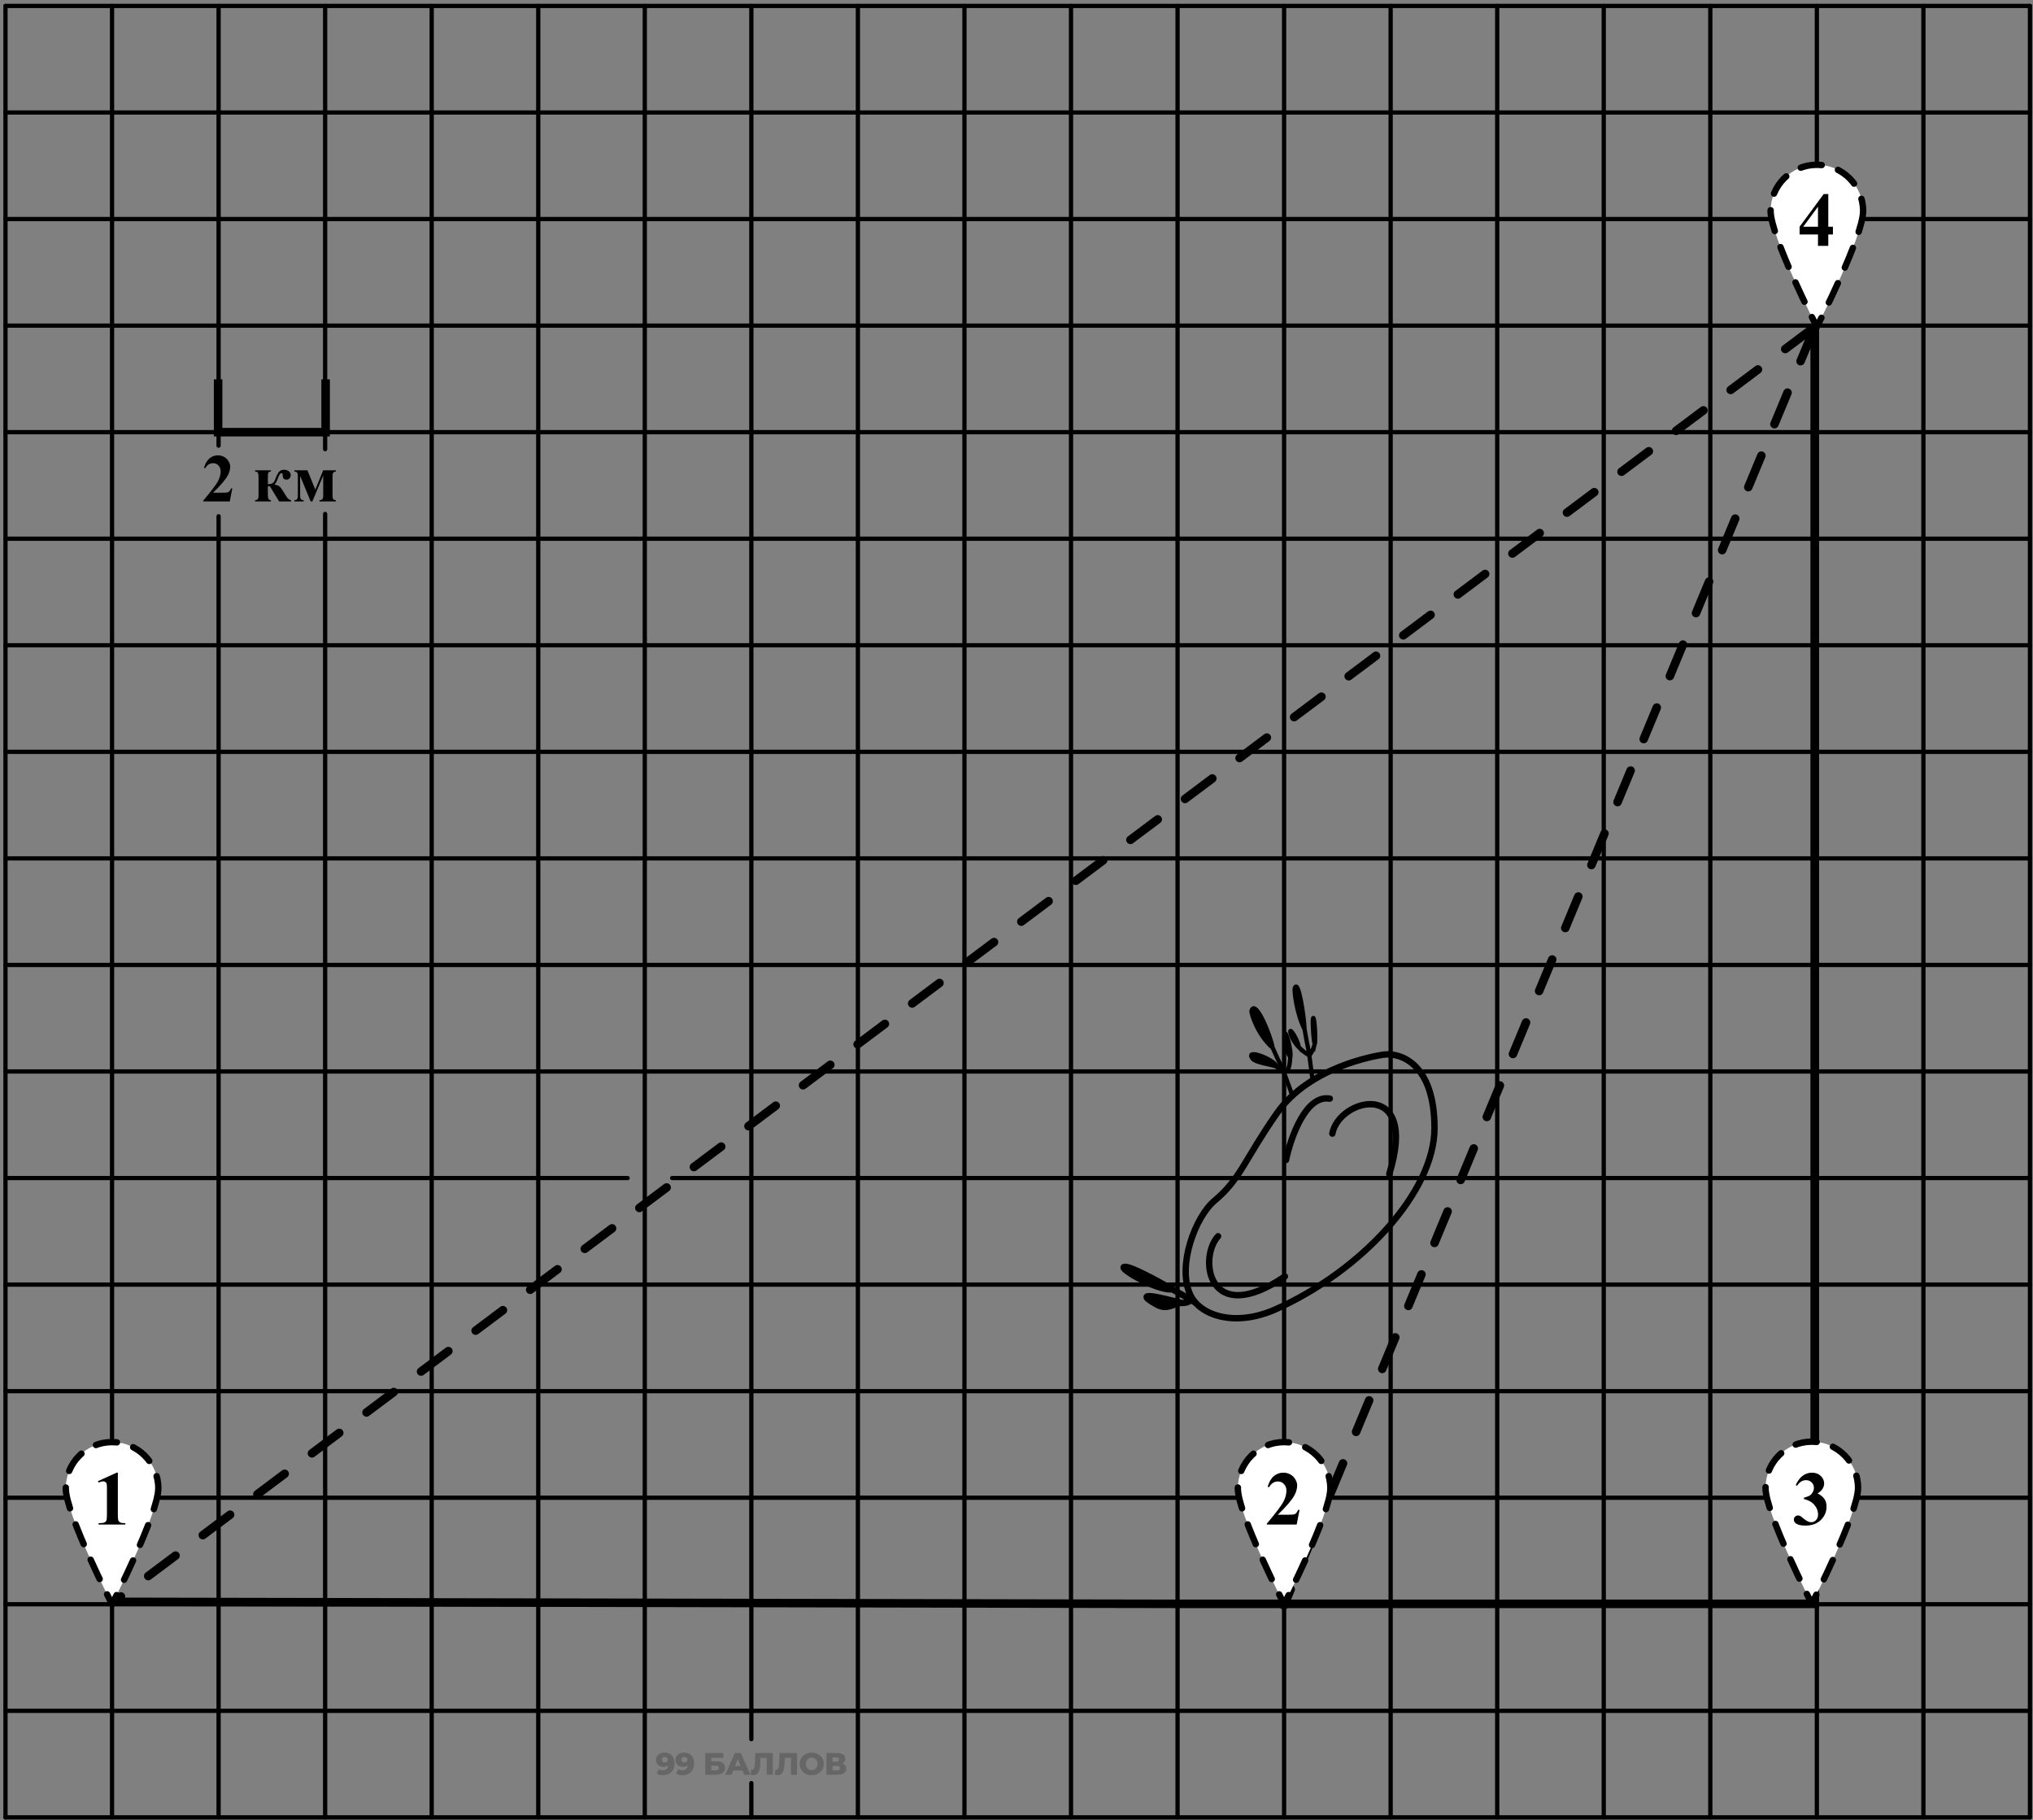 <svg width="477" height="427" viewBox="0 0 477 427" fill="none" xmlns="http://www.w3.org/2000/svg">
<rect x="0" y="0" width="477" height="427" fill="#808080" stroke="none"/>
<path d="M155.898 411.198C156.378 411.198 156.793 411.293 157.142 411.482C157.497 411.671 157.771 411.953 157.965 412.326C158.164 412.695 158.263 413.156 158.263 413.709C158.263 414.301 158.147 414.806 157.914 415.223C157.686 415.636 157.368 415.951 156.96 416.17C156.558 416.388 156.087 416.497 155.548 416.497C155.267 416.497 154.995 416.463 154.733 416.395C154.471 416.332 154.245 416.243 154.056 416.126L154.58 415.092C154.726 415.194 154.876 415.265 155.031 415.304C155.191 415.338 155.354 415.354 155.519 415.354C155.912 415.354 156.225 415.236 156.458 414.998C156.691 414.76 156.807 414.413 156.807 413.957C156.807 413.874 156.807 413.789 156.807 413.702C156.807 413.61 156.8 413.518 156.786 413.426L157.142 413.724C157.055 413.904 156.941 414.054 156.8 414.175C156.659 414.297 156.494 414.389 156.305 414.452C156.116 414.515 155.9 414.547 155.657 414.547C155.337 414.547 155.043 414.481 154.777 414.35C154.515 414.214 154.303 414.027 154.143 413.789C153.983 413.547 153.903 413.263 153.903 412.938C153.903 412.584 153.993 412.278 154.172 412.021C154.352 411.759 154.592 411.557 154.893 411.416C155.194 411.271 155.529 411.198 155.898 411.198ZM155.992 412.224C155.856 412.224 155.737 412.251 155.636 412.305C155.534 412.358 155.451 412.433 155.388 412.53C155.33 412.622 155.301 412.736 155.301 412.872C155.301 413.066 155.364 413.222 155.49 413.338C155.621 413.455 155.791 413.513 155.999 413.513C156.14 413.513 156.264 413.486 156.371 413.433C156.477 413.379 156.56 413.304 156.618 413.207C156.676 413.11 156.706 412.996 156.706 412.865C156.706 412.739 156.676 412.63 156.618 412.537C156.56 412.44 156.477 412.365 156.371 412.312C156.264 412.254 156.138 412.224 155.992 412.224ZM160.479 411.198C160.96 411.198 161.375 411.293 161.724 411.482C162.078 411.671 162.352 411.953 162.546 412.326C162.745 412.695 162.845 413.156 162.845 413.709C162.845 414.301 162.728 414.806 162.496 415.223C162.267 415.636 161.95 415.951 161.542 416.17C161.139 416.388 160.668 416.497 160.13 416.497C159.848 416.497 159.577 416.463 159.315 416.395C159.052 416.332 158.827 416.243 158.638 416.126L159.162 415.092C159.307 415.194 159.458 415.265 159.613 415.304C159.773 415.338 159.936 415.354 160.101 415.354C160.494 415.354 160.807 415.236 161.04 414.998C161.273 414.76 161.389 414.413 161.389 413.957C161.389 413.874 161.389 413.789 161.389 413.702C161.389 413.61 161.382 413.518 161.367 413.426L161.724 413.724C161.637 413.904 161.523 414.054 161.382 414.175C161.241 414.297 161.076 414.389 160.887 414.452C160.698 414.515 160.482 414.547 160.239 414.547C159.919 414.547 159.625 414.481 159.358 414.35C159.096 414.214 158.885 414.027 158.725 413.789C158.565 413.547 158.485 413.263 158.485 412.938C158.485 412.584 158.574 412.278 158.754 412.021C158.934 411.759 159.174 411.557 159.475 411.416C159.776 411.271 160.11 411.198 160.479 411.198ZM160.574 412.224C160.438 412.224 160.319 412.251 160.217 412.305C160.115 412.358 160.033 412.433 159.97 412.53C159.911 412.622 159.882 412.736 159.882 412.872C159.882 413.066 159.945 413.222 160.072 413.338C160.203 413.455 160.372 413.513 160.581 413.513C160.722 413.513 160.846 413.486 160.952 413.433C161.059 413.379 161.142 413.304 161.2 413.207C161.258 413.11 161.287 412.996 161.287 412.865C161.287 412.739 161.258 412.63 161.2 412.537C161.142 412.44 161.059 412.365 160.952 412.312C160.846 412.254 160.719 412.224 160.574 412.224ZM165.469 416.395L165.469 411.3L169.727 411.3L169.727 412.414L166.888 412.414L166.888 413.236L168.206 413.236C168.827 413.236 169.3 413.367 169.625 413.629C169.955 413.891 170.12 414.27 170.12 414.765C170.12 415.274 169.936 415.675 169.567 415.966C169.198 416.252 168.681 416.395 168.016 416.395L165.469 416.395ZM166.888 415.362L167.922 415.362C168.159 415.362 168.341 415.313 168.468 415.216C168.599 415.119 168.664 414.981 168.664 414.801C168.664 414.442 168.417 414.263 167.922 414.263L166.888 414.263L166.888 415.362ZM170.159 416.395L172.408 411.3L173.828 411.3L176.084 416.395L174.585 416.395L172.823 412.006L173.391 412.006L171.629 416.395L170.159 416.395ZM171.389 415.405L171.76 414.343L174.25 414.343L174.621 415.405L171.389 415.405ZM176.783 416.483C176.686 416.483 176.582 416.475 176.47 416.461C176.364 416.446 176.25 416.425 176.128 416.395L176.208 415.216C176.276 415.231 176.342 415.238 176.405 415.238C176.604 415.238 176.754 415.16 176.856 415.005C176.958 414.845 177.029 414.622 177.067 414.335C177.111 414.049 177.138 413.714 177.147 413.331L177.22 411.3L181.326 411.3L181.326 416.395L179.906 416.395L179.906 412.123L180.219 412.443L178.159 412.443L178.45 412.108L178.414 413.273C178.399 413.768 178.365 414.214 178.312 414.612C178.259 415.005 178.174 415.342 178.057 415.624C177.941 415.9 177.778 416.114 177.57 416.264C177.366 416.41 177.104 416.483 176.783 416.483ZM182.467 416.483C182.37 416.483 182.266 416.475 182.154 416.461C182.047 416.446 181.933 416.425 181.812 416.395L181.892 415.216C181.96 415.231 182.025 415.238 182.088 415.238C182.287 415.238 182.438 415.16 182.54 415.005C182.642 414.845 182.712 414.622 182.751 414.335C182.794 414.049 182.821 413.714 182.831 413.331L182.904 411.3L187.009 411.3L187.009 416.395L185.59 416.395L185.59 412.123L185.903 412.443L183.843 412.443L184.134 412.108L184.097 413.273C184.083 413.768 184.049 414.214 183.996 414.612C183.942 415.005 183.857 415.342 183.741 415.624C183.624 415.9 183.462 416.114 183.253 416.264C183.049 416.41 182.787 416.483 182.467 416.483ZM190.457 416.497C190.05 416.497 189.674 416.432 189.329 416.301C188.985 416.17 188.684 415.985 188.427 415.748C188.174 415.505 187.978 415.223 187.837 414.903C187.696 414.583 187.626 414.231 187.626 413.848C187.626 413.464 187.696 413.113 187.837 412.792C187.978 412.472 188.174 412.193 188.427 411.955C188.684 411.712 188.985 411.526 189.329 411.395C189.674 411.264 190.05 411.198 190.458 411.198C190.87 411.198 191.246 411.264 191.586 411.395C191.93 411.526 192.229 411.712 192.481 411.955C192.733 412.193 192.93 412.472 193.071 412.792C193.216 413.113 193.289 413.464 193.289 413.848C193.289 414.231 193.216 414.585 193.071 414.91C192.93 415.231 192.733 415.51 192.481 415.748C192.229 415.985 191.93 416.17 191.586 416.301C191.246 416.432 190.87 416.497 190.457 416.497ZM190.457 415.304C190.652 415.304 190.831 415.27 190.996 415.202C191.166 415.134 191.312 415.037 191.433 414.91C191.559 414.779 191.656 414.624 191.724 414.445C191.797 414.265 191.833 414.066 191.833 413.848C191.833 413.624 191.797 413.426 191.724 413.251C191.656 413.071 191.559 412.918 191.433 412.792C191.312 412.661 191.166 412.562 190.996 412.494C190.831 412.426 190.652 412.392 190.458 412.392C190.263 412.392 190.081 412.426 189.912 412.494C189.747 412.562 189.601 412.661 189.475 412.792C189.353 412.918 189.256 413.071 189.184 413.251C189.116 413.426 189.082 413.624 189.082 413.848C189.082 414.066 189.116 414.265 189.184 414.445C189.256 414.624 189.353 414.779 189.475 414.91C189.601 415.037 189.747 415.134 189.912 415.202C190.081 415.27 190.263 415.304 190.457 415.304ZM193.914 416.395L193.914 411.3L196.389 411.3C197 411.3 197.474 411.416 197.808 411.649C198.148 411.877 198.318 412.203 198.318 412.625C198.318 413.037 198.16 413.362 197.845 413.6C197.529 413.833 197.107 413.95 196.578 413.95L196.724 413.608C197.297 413.608 197.743 413.722 198.063 413.95C198.388 414.173 198.551 414.503 198.551 414.94C198.551 415.386 198.376 415.74 198.027 416.002C197.682 416.264 197.182 416.395 196.527 416.395L193.914 416.395ZM195.334 415.362L196.469 415.362C196.678 415.362 196.833 415.318 196.935 415.231C197.042 415.139 197.095 415.005 197.095 414.83C197.095 414.656 197.042 414.527 196.935 414.445C196.833 414.357 196.678 414.314 196.469 414.314L195.334 414.314L195.334 415.362ZM195.334 413.338L196.251 413.338C196.455 413.338 196.607 413.297 196.709 413.214C196.811 413.127 196.862 413.001 196.862 412.836C196.862 412.671 196.811 412.547 196.709 412.465C196.607 412.377 196.455 412.334 196.251 412.334L195.334 412.334L195.334 413.338Z" fill="black" fill-opacity="0.2"/>
<path d="M476.287 326.395L1.287 326.395" stroke="black" stroke-linecap="round"/>
<path d="M476.287 1.395L476.287 426.395" stroke="black" stroke-linecap="round"/>
<path d="M476.287 301.395L1.287 301.395" stroke="black" stroke-linecap="round"/>
<path d="M451.287 1.395L451.287 426.395" stroke="black" stroke-linecap="round"/>
<path d="M476.287 276.395L157.705 276.395M1.287 276.395L147.262 276.395" stroke="black" stroke-linecap="round"/>
<path d="M401.287 1.395L401.287 426.395" stroke="black" stroke-linecap="round"/>
<path d="M476.287 226.395L1.287 226.395" stroke="black" stroke-linecap="round"/>
<path d="M351.287 1.395L351.287 426.395" stroke="black" stroke-linecap="round"/>
<path d="M476.287 176.395L1.287 176.395" stroke="black" stroke-linecap="round"/>
<path d="M301.287 1.395L301.287 426.395" stroke="black" stroke-linecap="round"/>
<path d="M476.287 126.395L1.287 126.395" stroke="black" stroke-linecap="round"/>
<path d="M251.287 1.395L251.287 426.395" stroke="black" stroke-linecap="round"/>
<path d="M476.287 76.395L1.287 76.395" stroke="black" stroke-linecap="round"/>
<path d="M201.287 1.395L201.287 426.395" stroke="black" stroke-linecap="round"/>
<path d="M151.287 1.395L151.287 426.395" stroke="black" stroke-linecap="round"/>
<path d="M101.287 1.395L101.287 426.395" stroke="black" stroke-linecap="round"/>
<path d="M51.287 1.395L51.287 104.553M51.287 426.395L51.287 121.129" stroke="black" stroke-linecap="round"/>
<path d="M1.287 1.395L1.287 426.395" stroke="black" stroke-linecap="round"/>
<path d="M426.287 1.395L426.287 426.395" stroke="black" stroke-linecap="round"/>
<path d="M476.287 251.395L158.109 251.395L1.287 251.395" stroke="black" stroke-linecap="round"/>
<path d="M476.287 426.395L1.287 426.395" stroke="black" stroke-linecap="round"/>
<path d="M476.287 401.395L1.287 401.395" stroke="black" stroke-linecap="round"/>
<path d="M476.287 376.395L157.705 376.395M1.287 376.395L147.262 376.395" stroke="black" stroke-linecap="round"/>
<path d="M476.287 351.395L158.109 351.395L1.287 351.395" stroke="black" stroke-linecap="round"/>
<path d="M376.287 1.395L376.287 10.266L376.287 28.834L376.287 426.395" stroke="black" stroke-linecap="round"/>
<path d="M476.287 201.395L1.287 201.395" stroke="black" stroke-linecap="round"/>
<path d="M326.287 1.395L326.287 426.395" stroke="black" stroke-linecap="round"/>
<path d="M476.287 151.395L157.823 151.395L147.115 151.395L1.287 151.395" stroke="black" stroke-linecap="round"/>
<path d="M276.287 1.395L276.287 426.395" stroke="black" stroke-linecap="round"/>
<path d="M476.287 101.395L20.018 101.395L1.287 101.395" stroke="black" stroke-linecap="round"/>
<path d="M226.287 1.395L226.287 426.395" stroke="black" stroke-linecap="round"/>
<path d="M476.287 51.395L1.287 51.395" stroke="black" stroke-linecap="round"/>
<path d="M476.287 26.395L1.287 26.395" stroke="black" stroke-linecap="round"/>
<path d="M476.287 1.395L1.287 1.395" stroke="black" stroke-linecap="round"/>
<path d="M176.287 1.395L176.287 408.053M176.287 426.395L176.287 418.349" stroke="black" stroke-linecap="round"/>
<path d="M126.287 1.395L126.287 426.395" stroke="black" stroke-linecap="round"/>
<path d="M76.287 1.395L76.286 105.382M76.287 426.395L76.287 120.576" stroke="black" stroke-linecap="round"/>
<path d="M26.287 1.395L26.287 426.395" stroke="black" stroke-linecap="round"/>
<path d="M425.777 76.815L425.777 376.296L276.352 376.296L27.002 375.823" stroke="black" stroke-width="2" stroke-linecap="round"/>
<path d="M425.539 77.35L301.258 376.691" stroke="black" stroke-width="2" stroke-linecap="round" stroke-dasharray="8 8"/>
<path d="M425.269 77.09L26.956 375.641" stroke="black" stroke-width="2" stroke-linecap="round" stroke-dasharray="8 8"/>
<path d="M312.141 349.199C312.141 355.193 301.286 376.395 301.286 376.395C301.286 376.395 290.432 355.193 290.432 349.199C290.432 343.204 295.292 338.344 301.286 338.344C307.281 338.344 312.141 343.204 312.141 349.199Z" fill="white" stroke="black" stroke-width="1.5" stroke-linecap="round" stroke-linejoin="round" stroke-dasharray="5 4"/>
<path d="M37.141 349.199C37.141 355.193 26.286 376.395 26.286 376.395C26.286 376.395 15.432 355.193 15.432 349.199C15.432 343.204 20.292 338.344 26.286 338.344C32.281 338.344 37.141 343.204 37.141 349.199Z" fill="white" stroke="black" stroke-width="1.5" stroke-linecap="round" stroke-linejoin="round" stroke-dasharray="5 4"/>
<path d="M27.649 345.518L27.649 355.265C27.649 355.998 27.681 356.467 27.746 356.672C27.81 356.871 27.945 357.035 28.15 357.164C28.355 357.293 28.683 357.357 29.134 357.357L29.407 357.357L29.407 357.682L23.131 357.682L23.131 357.357L23.448 357.357C23.957 357.357 24.321 357.299 24.538 357.181C24.754 357.064 24.901 356.903 24.977 356.698C25.053 356.493 25.091 356.015 25.091 355.265L25.091 349.087C25.091 348.536 25.065 348.193 25.012 348.058C24.959 347.918 24.86 347.801 24.713 347.707C24.573 347.607 24.409 347.557 24.221 347.557C23.922 347.557 23.559 347.651 23.131 347.839L22.973 347.522L27.359 345.518L27.649 345.518Z" fill="black"/>
<path d="M435.951 349.099C435.951 355.094 425.097 376.296 425.097 376.296C425.097 376.296 414.243 355.094 414.243 349.099C414.243 343.104 419.102 338.245 425.097 338.245C431.092 338.245 435.951 343.104 435.951 349.099Z" fill="white" stroke="black" stroke-width="1.5" stroke-linecap="round" stroke-linejoin="round" stroke-dasharray="5 4"/>
<path d="M423.26 351.706L423.26 351.398C423.928 351.205 424.391 351.026 424.649 350.862C424.907 350.692 425.129 350.437 425.317 350.097C425.504 349.752 425.598 349.403 425.598 349.052C425.598 348.565 425.419 348.149 425.062 347.803C424.71 347.452 424.271 347.276 423.744 347.276C422.923 347.276 422.226 347.71 421.652 348.577L421.327 348.463C421.749 347.484 422.288 346.749 422.944 346.257C423.606 345.764 424.341 345.518 425.15 345.518C425.976 345.518 426.656 345.77 427.189 346.274C427.728 346.778 427.998 347.367 427.998 348.041C427.998 348.48 427.872 348.905 427.62 349.315C427.374 349.72 426.984 350.077 426.451 350.387C427.136 350.721 427.658 351.135 428.015 351.627C428.378 352.113 428.56 352.725 428.56 353.464C428.56 354.706 428.109 355.763 427.207 356.637C426.31 357.504 425.106 357.937 423.594 357.937C422.586 357.937 421.851 357.77 421.388 357.436C421.054 357.202 420.887 356.9 420.887 356.531C420.887 356.262 420.984 356.033 421.177 355.845C421.371 355.652 421.593 355.555 421.845 355.555C422.039 355.555 422.22 355.596 422.39 355.678C422.484 355.725 422.815 355.983 423.383 356.452C423.958 356.915 424.494 357.146 424.992 357.146C425.425 357.146 425.797 356.976 426.108 356.637C426.418 356.291 426.574 355.854 426.574 355.327C426.574 354.524 426.292 353.786 425.73 353.112C425.167 352.432 424.344 351.964 423.26 351.706Z" fill="black"/>
<path d="M437.141 49.516C437.141 55.511 426.287 76.713 426.287 76.713C426.287 76.713 415.433 55.511 415.433 49.516C415.433 43.521 420.292 38.662 426.287 38.662C432.282 38.662 437.141 43.521 437.141 49.516Z" fill="white" stroke="black" stroke-width="1.5" stroke-linecap="round" stroke-linejoin="round" stroke-dasharray="5 4"/>
<path d="M422.235 53.196L427.896 45.523L428.968 45.523L428.968 53.196L430.058 53.196L430.058 55.015L428.968 55.015L428.968 57.687L426.551 57.687L426.551 55.015L422.235 55.015L422.235 53.196ZM423.088 53.196L426.551 53.196L426.551 48.494L423.088 53.196Z" fill="black"/>
<path d="M53.912 117.645L47.677 117.645L47.677 117.473C49.589 115.197 50.748 113.666 51.154 112.879C51.565 112.093 51.771 111.325 51.771 110.575C51.771 110.028 51.602 109.575 51.263 109.215C50.925 108.851 50.511 108.668 50.021 108.668C49.219 108.668 48.596 109.069 48.154 109.871L47.865 109.77C48.146 108.77 48.573 108.03 49.146 107.551C49.719 107.072 50.38 106.832 51.13 106.832C51.667 106.832 52.156 106.957 52.599 107.207C53.042 107.457 53.388 107.801 53.638 108.239C53.888 108.671 54.013 109.077 54.013 109.457C54.013 110.15 53.821 110.853 53.435 111.567C52.909 112.53 51.761 113.874 49.99 115.598L52.279 115.598C52.841 115.598 53.206 115.575 53.373 115.528C53.544 115.481 53.685 115.403 53.794 115.293C53.904 115.179 54.047 114.942 54.224 114.582L54.505 114.582L53.912 117.645ZM59.841 110.34L63.56 110.34L63.56 110.629C63.279 110.64 63.089 110.718 62.99 110.864C62.896 111.01 62.849 111.319 62.849 111.793L62.849 113.59C63.432 113.59 63.831 113.496 64.044 113.309C64.263 113.116 64.472 112.752 64.669 112.215C64.945 111.46 65.224 110.939 65.505 110.653C65.792 110.361 66.18 110.215 66.669 110.215C67.081 110.215 67.44 110.332 67.748 110.567C68.055 110.796 68.209 111.101 68.209 111.481C68.209 111.773 68.117 112.023 67.935 112.231C67.758 112.434 67.526 112.536 67.24 112.536C66.651 112.536 66.352 112.233 66.341 111.629C66.336 111.207 66.245 110.996 66.068 110.996C65.802 110.996 65.534 111.353 65.263 112.067C65.044 112.65 64.893 113.017 64.81 113.168C64.727 113.319 64.584 113.486 64.38 113.668C64.906 113.773 65.287 113.913 65.521 114.09C65.761 114.267 66.073 114.671 66.459 115.301L67.154 116.418C67.518 117.012 67.901 117.325 68.302 117.356L68.302 117.645L65.49 117.645L63.318 114.09L62.849 114.09L62.849 116.121C62.849 116.58 62.904 116.898 63.013 117.075C63.123 117.246 63.305 117.34 63.56 117.356L63.56 117.645L59.841 117.645L59.841 117.356C60.086 117.351 60.284 117.286 60.435 117.161C60.586 117.036 60.662 116.718 60.662 116.207L60.662 111.895C60.662 111.411 60.602 111.08 60.482 110.903C60.367 110.72 60.154 110.629 59.841 110.629L59.841 110.34ZM69.076 110.34L72.13 110.34L73.982 114.871L75.834 110.34L78.81 110.34L78.81 110.629C78.524 110.645 78.32 110.731 78.201 110.887C78.081 111.038 78.021 111.312 78.021 111.707L78.021 116.246C78.021 116.658 78.076 116.942 78.185 117.098C78.3 117.254 78.508 117.34 78.81 117.356L78.81 117.645L74.959 117.645L74.959 117.356C75.281 117.351 75.508 117.265 75.638 117.098C75.768 116.931 75.834 116.648 75.834 116.246L75.834 111.567L73.287 117.645L72.888 117.645L70.419 111.653L70.419 116.371C70.419 116.71 70.477 116.955 70.591 117.106C70.706 117.257 70.93 117.34 71.263 117.356L71.263 117.645L69.076 117.645L69.076 117.356C69.367 117.345 69.573 117.265 69.693 117.114C69.818 116.957 69.88 116.692 69.88 116.317L69.88 111.653C69.88 111.293 69.82 111.038 69.701 110.887C69.581 110.731 69.373 110.645 69.076 110.629L69.076 110.34Z" fill="black"/>
<path d="M304.24 357.682L297.226 357.682L297.226 357.489C299.376 354.928 300.68 353.206 301.137 352.321C301.6 351.436 301.832 350.572 301.832 349.728C301.832 349.113 301.641 348.603 301.26 348.199C300.879 347.789 300.414 347.584 299.863 347.584C298.96 347.584 298.26 348.035 297.762 348.937L297.437 348.823C297.753 347.698 298.234 346.866 298.878 346.327C299.523 345.788 300.267 345.518 301.111 345.518C301.714 345.518 302.265 345.659 302.763 345.94C303.261 346.221 303.651 346.608 303.932 347.1C304.213 347.587 304.354 348.044 304.354 348.471C304.354 349.251 304.137 350.042 303.704 350.845C303.112 351.928 301.82 353.44 299.828 355.38L302.403 355.38C303.036 355.38 303.446 355.353 303.633 355.301C303.827 355.248 303.985 355.16 304.108 355.037C304.231 354.908 304.392 354.641 304.591 354.237L304.908 354.237L304.24 357.682Z" fill="black"/>
<path d="M76.4 90.005L76.4 101.395L51.173 101.395L51.173 90.005" stroke="black" stroke-width="2" stroke-linecap="square"/>
<path d="M301.733 272.167C302.813 266.952 306.38 256.771 312.012 257.765M312.607 265.97C314.149 257.628 332.976 252.916 325.965 275.45M285.797 290.046C281.132 295.156 283.424 311.707 301.478 299.478M324.58 247.445C322.625 247.747 307.227 250.288 299.6 261.187C291.973 272.087 291.105 276.583 284.948 281.727C280.512 285.433 276.134 296.881 279.247 303.74C281.426 308.54 289.593 311.524 299.33 307.177C319.315 298.256 336.591 279.746 336.576 264.635C336.562 249.523 328.573 246.878 324.58 247.445Z" stroke="black" stroke-width="1.5" stroke-linecap="round"/>
<path d="M275.043 302.489C270.55 299.935 266.043 297.57 264.362 297.272C260.771 296.634 271.258 302.948 275.043 302.489C277.813 304.064 277.355 303.718 279.448 304.996C278.761 305.645 277.865 305.723 277.306 305.704C277.303 305.704 277.3 305.704 277.297 305.703C276.625 305.648 263.814 301.873 271.442 306.104C274.023 307.536 275.543 305.602 277.297 305.703C277.301 305.704 277.304 305.704 277.306 305.704C277.865 305.723 278.761 305.645 279.448 304.996C277.355 303.718 277.813 304.064 275.043 302.489Z" fill="black"/>
<path d="M280.343 305.545C280.061 305.371 279.762 305.188 279.448 304.996M275.043 302.489C270.55 299.935 266.043 297.57 264.362 297.272C260.771 296.634 271.258 302.948 275.043 302.489ZM275.043 302.489C277.813 304.064 277.355 303.718 279.448 304.996M279.448 304.996C278.761 305.645 277.865 305.723 277.306 305.704M277.306 305.704C275.548 305.595 274.028 307.538 271.442 306.104C263.777 301.853 276.748 305.685 277.306 305.704Z" stroke="black" stroke-width="1.5" stroke-linecap="round"/>
<path d="M298.608 245.843C295.035 242.737 293.492 237.661 293.645 237.153C294.517 234.249 298.097 242.912 298.608 245.843C300.457 250.097 300.568 249.754 301.236 251.561C301.835 250.923 302.464 251.917 302.742 248.064C301.76 246.653 301.592 244.536 301.378 243.16C301.377 240.389 303.121 246.471 302.742 248.064C302.464 251.917 301.835 250.923 301.236 251.561C300.627 251.369 300.692 251.405 299.524 250.236C298.312 249.743 294.654 249.327 293.927 248.417C291.844 245.811 299.116 248.57 299.524 250.236C300.692 251.405 300.627 251.369 301.236 251.561C300.568 249.754 300.457 250.097 298.608 245.843Z" fill="black"/>
<path d="M303.231 257.334C303.34 257.279 302.429 254.79 301.236 251.561M298.608 245.843C295.035 242.737 293.492 237.661 293.645 237.153C294.517 234.249 298.097 242.912 298.608 245.843ZM298.608 245.843C300.457 250.097 300.568 249.754 301.236 251.561M301.236 251.561C301.835 250.923 302.464 251.917 302.742 248.064M301.236 251.561C300.627 251.369 300.692 251.405 299.524 250.236M302.742 248.064C303.121 246.471 301.377 240.389 301.378 243.16C301.592 244.536 301.76 246.653 302.742 248.064ZM299.524 250.236C298.312 249.743 294.654 249.327 293.927 248.417C291.844 245.811 299.116 248.57 299.524 250.236Z" stroke="black" stroke-linecap="square"/>
<path d="M306.082 241.471C304.151 237.667 303.635 232.388 303.772 231.927C304.555 229.289 306.017 238.505 306.082 241.471C306.856 246.016 306.953 245.706 307.21 247.611C307.632 247.121 308.164 246.206 308.47 244.987C308.139 243.896 308.027 240.848 308.012 239.461C308.248 236.763 308.839 243.518 308.47 244.987C308.164 246.206 307.632 247.121 307.21 247.611C306.615 247.299 305.617 246.62 304.709 245.659C304.005 244.915 303.355 244.001 302.986 242.957C301.928 239.966 304.6 243.947 304.709 245.659C305.617 246.62 306.615 247.299 307.21 247.611C306.953 245.706 306.856 246.016 306.082 241.471Z" fill="black"/>
<path d="M307.944 253.668C308.016 253.638 307.668 251.016 307.21 247.611M306.082 241.471C304.151 237.667 303.635 232.388 303.772 231.927C304.555 229.289 306.017 238.505 306.082 241.471ZM306.082 241.471C306.856 246.016 306.953 245.706 307.21 247.611M307.21 247.611C307.632 247.121 308.164 246.206 308.47 244.987M307.21 247.611C306.615 247.299 305.617 246.62 304.709 245.659M308.47 244.987C308.839 243.518 308.248 236.763 308.012 239.461C308.027 240.848 308.139 243.896 308.47 244.987ZM304.709 245.659C304.005 244.915 303.355 244.001 302.986 242.957C301.928 239.966 304.6 243.947 304.709 245.659Z" stroke="black" stroke-linecap="square"/>
</svg>
